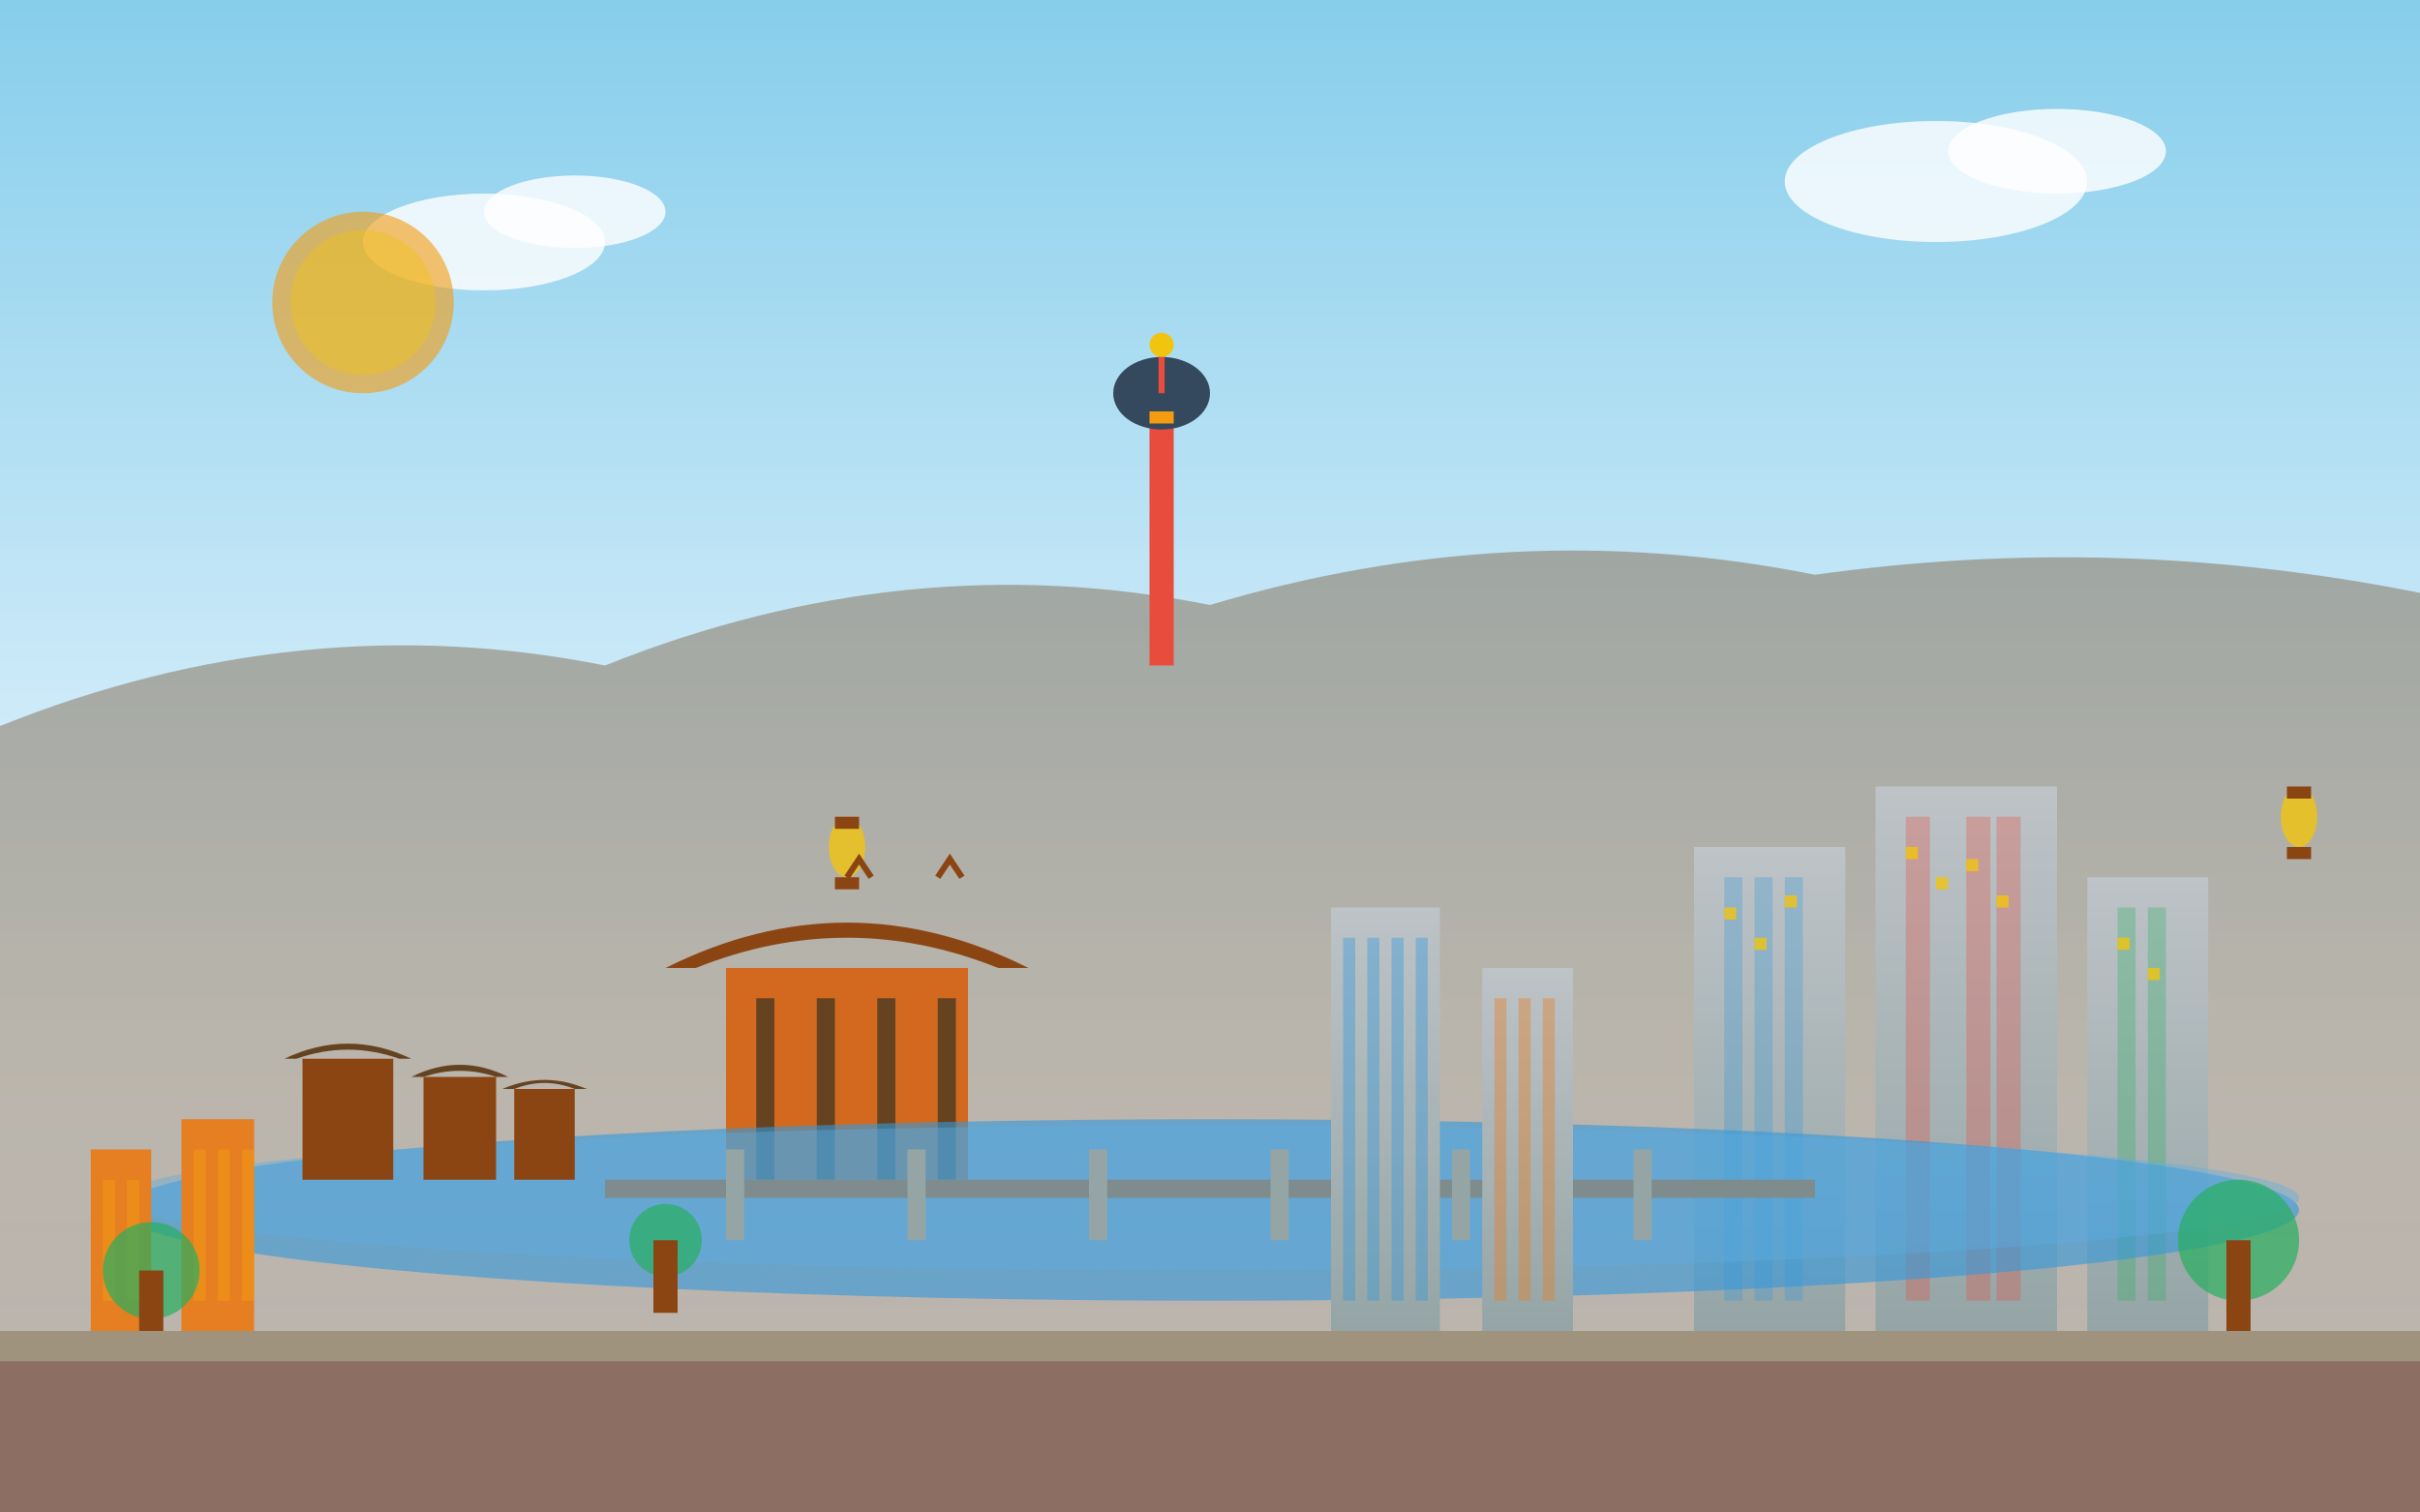 <svg width="400" height="250" viewBox="0 0 400 250" fill="none" xmlns="http://www.w3.org/2000/svg">
  <rect x="0" y="0" width="400" height="250" fill="#333333" stroke="none"/>
  <!-- Sky gradient background -->
  <defs>
    <linearGradient id="skyGradient" x1="0%" y1="0%" x2="0%" y2="100%">
      <stop offset="0%" style="stop-color:#87CEEB;stop-opacity:1" />
      <stop offset="70%" style="stop-color:#F0F8FF;stop-opacity:1" />
      <stop offset="100%" style="stop-color:#E6E6FA;stop-opacity:1" />
    </linearGradient>
    <linearGradient id="mountainGradient" x1="0%" y1="0%" x2="0%" y2="100%">
      <stop offset="0%" style="stop-color:#8B7D6B;stop-opacity:1" />
      <stop offset="100%" style="stop-color:#A0937D;stop-opacity:1" />
    </linearGradient>
    <linearGradient id="buildingGradient" x1="0%" y1="0%" x2="0%" y2="100%">
      <stop offset="0%" style="stop-color:#BDC3C7;stop-opacity:1" />
      <stop offset="100%" style="stop-color:#95A5A6;stop-opacity:1" />
    </linearGradient>
  </defs>
  
  <!-- Sky background -->
  <rect width="400" height="250" fill="url(#skyGradient)"/>
  
  <!-- Mountains (Namsan) in background -->
  <path d="M0 120 Q50 100 100 110 Q150 90 200 100 Q250 85 300 95 Q350 88 400 98 L400 250 L0 250 Z" fill="url(#mountainGradient)" opacity="0.6"/>
  
  <!-- N Seoul Tower -->
  <rect x="190" y="70" width="4" height="40" fill="#E74C3C"/>
  <ellipse cx="192" cy="65" rx="8" ry="6" fill="#34495E"/>
  <rect x="190" y="68" width="4" height="2" fill="#F39C12"/>
  <line x1="192" y1="58" x2="192" y2="65" stroke="#E74C3C" stroke-width="1"/>
  <circle cx="192" cy="57" r="2" fill="#F1C40F"/>
  
  <!-- Modern skyscrapers (Gangnam) -->
  <rect x="280" y="140" width="25" height="80" fill="url(#buildingGradient)"/>
  <rect x="285" y="145" width="3" height="70" fill="#3498DB" opacity="0.3"/>
  <rect x="290" y="145" width="3" height="70" fill="#3498DB" opacity="0.3"/>
  <rect x="295" y="145" width="3" height="70" fill="#3498DB" opacity="0.3"/>
  
  <rect x="310" y="130" width="30" height="90" fill="url(#buildingGradient)"/>
  <rect x="315" y="135" width="4" height="80" fill="#E74C3C" opacity="0.3"/>
  <rect x="325" y="135" width="4" height="80" fill="#E74C3C" opacity="0.3"/>
  <rect x="330" y="135" width="4" height="80" fill="#E74C3C" opacity="0.3"/>
  
  <rect x="345" y="145" width="20" height="75" fill="url(#buildingGradient)"/>
  <rect x="350" y="150" width="3" height="65" fill="#27AE60" opacity="0.3"/>
  <rect x="355" y="150" width="3" height="65" fill="#27AE60" opacity="0.3"/>
  
  <!-- Traditional palace (Gyeongbokgung) -->
  <rect x="120" y="160" width="40" height="35" fill="#D2691E"/>
  <path d="M110 160 Q140 145 170 160 L165 160 Q140 150 115 160 Z" fill="#8B4513"/>
  <rect x="125" y="165" width="3" height="30" fill="#654321"/>
  <rect x="135" y="165" width="3" height="30" fill="#654321"/>
  <rect x="145" y="165" width="3" height="30" fill="#654321"/>
  <rect x="155" y="165" width="3" height="30" fill="#654321"/>
  
  <!-- Hangang (Han River) -->
  <ellipse cx="200" cy="200" rx="180" ry="15" fill="#3498DB" opacity="0.6"/>
  <ellipse cx="200" cy="198" rx="180" ry="12" fill="#5DADE2" opacity="0.4"/>
  
  <!-- Bridge over Han River -->
  <rect x="100" y="195" width="200" height="3" fill="#7F8C8D"/>
  <rect x="120" y="190" width="3" height="15" fill="#95A5A6"/>
  <rect x="150" y="190" width="3" height="15" fill="#95A5A6"/>
  <rect x="180" y="190" width="3" height="15" fill="#95A5A6"/>
  <rect x="210" y="190" width="3" height="15" fill="#95A5A6"/>
  <rect x="240" y="190" width="3" height="15" fill="#95A5A6"/>
  <rect x="270" y="190" width="3" height="15" fill="#95A5A6"/>
  
  <!-- Traditional buildings (Bukchon Hanok Village) -->
  <rect x="50" y="175" width="15" height="20" fill="#8B4513"/>
  <path d="M47 175 Q57.5 170 68 175 L66 175 Q57.5 172 49 175 Z" fill="#654321"/>
  
  <rect x="70" y="178" width="12" height="17" fill="#8B4513"/>
  <path d="M68 178 Q76 174 84 178 L82 178 Q76 176 70 178 Z" fill="#654321"/>
  
  <rect x="85" y="180" width="10" height="15" fill="#8B4513"/>
  <path d="M83 180 Q90 177 97 180 L95 180 Q90 178 85 180 Z" fill="#654321"/>
  
  <!-- Modern office buildings -->
  <rect x="220" y="150" width="18" height="70" fill="url(#buildingGradient)"/>
  <rect x="222" y="155" width="2" height="60" fill="#3498DB" opacity="0.4"/>
  <rect x="226" y="155" width="2" height="60" fill="#3498DB" opacity="0.4"/>
  <rect x="230" y="155" width="2" height="60" fill="#3498DB" opacity="0.4"/>
  <rect x="234" y="155" width="2" height="60" fill="#3498DB" opacity="0.4"/>
  
  <rect x="245" y="160" width="15" height="60" fill="url(#buildingGradient)"/>
  <rect x="247" y="165" width="2" height="50" fill="#E67E22" opacity="0.4"/>
  <rect x="251" y="165" width="2" height="50" fill="#E67E22" opacity="0.4"/>
  <rect x="255" y="165" width="2" height="50" fill="#E67E22" opacity="0.4"/>
  
  <!-- Residential buildings -->
  <rect x="30" y="185" width="12" height="35" fill="#E67E22"/>
  <rect x="32" y="190" width="2" height="25" fill="#F39C12" opacity="0.5"/>
  <rect x="36" y="190" width="2" height="25" fill="#F39C12" opacity="0.5"/>
  <rect x="40" y="190" width="2" height="25" fill="#F39C12" opacity="0.5"/>
  
  <rect x="15" y="190" width="10" height="30" fill="#E67E22"/>
  <rect x="17" y="195" width="2" height="20" fill="#F39C12" opacity="0.5"/>
  <rect x="21" y="195" width="2" height="20" fill="#F39C12" opacity="0.5"/>
  
  <!-- Trees and greenery -->
  <circle cx="25" cy="210" r="8" fill="#27AE60" opacity="0.7"/>
  <rect x="23" y="210" width="4" height="15" fill="#8B4513"/>
  
  <circle cx="110" cy="205" r="6" fill="#27AE60" opacity="0.7"/>
  <rect x="108" y="205" width="4" height="12" fill="#8B4513"/>
  
  <circle cx="370" cy="205" r="10" fill="#27AE60" opacity="0.7"/>
  <rect x="368" y="205" width="4" height="18" fill="#8B4513"/>
  
  <!-- Traditional lanterns -->
  <ellipse cx="140" cy="140" rx="3" ry="5" fill="#F1C40F" opacity="0.8"/>
  <rect x="138" y="135" width="4" height="2" fill="#8B4513"/>
  <rect x="138" y="145" width="4" height="2" fill="#8B4513"/>
  
  <ellipse cx="380" cy="135" rx="3" ry="5" fill="#F1C40F" opacity="0.8"/>
  <rect x="378" y="130" width="4" height="2" fill="#8B4513"/>
  <rect x="378" y="140" width="4" height="2" fill="#8B4513"/>
  
  <!-- Clouds -->
  <ellipse cx="80" cy="40" rx="20" ry="8" fill="white" opacity="0.8"/>
  <ellipse cx="95" cy="35" rx="15" ry="6" fill="white" opacity="0.8"/>
  
  <ellipse cx="320" cy="30" rx="25" ry="10" fill="white" opacity="0.8"/>
  <ellipse cx="340" cy="25" rx="18" ry="7" fill="white" opacity="0.8"/>
  
  <!-- Sun -->
  <circle cx="60" cy="50" r="15" fill="#F39C12" opacity="0.6"/>
  <circle cx="60" cy="50" r="12" fill="#F1C40F" opacity="0.4"/>
  
  <!-- Ground/base -->
  <rect x="0" y="220" width="400" height="30" fill="#8D6E63"/>
  <rect x="0" y="220" width="400" height="5" fill="#A0937D"/>
  
  <!-- Traditional Korean architectural details -->
  <path d="M140 145 L142 142 L144 145" stroke="#8B4513" stroke-width="1" fill="none"/>
  <path d="M155 145 L157 142 L159 145" stroke="#8B4513" stroke-width="1" fill="none"/>
  
  <!-- City lights (windows) -->
  <rect x="285" y="150" width="2" height="2" fill="#F1C40F" opacity="0.8"/>
  <rect x="290" y="155" width="2" height="2" fill="#F1C40F" opacity="0.8"/>
  <rect x="295" y="148" width="2" height="2" fill="#F1C40F" opacity="0.8"/>
  <rect x="315" y="140" width="2" height="2" fill="#F1C40F" opacity="0.8"/>
  <rect x="320" y="145" width="2" height="2" fill="#F1C40F" opacity="0.8"/>
  <rect x="325" y="142" width="2" height="2" fill="#F1C40F" opacity="0.8"/>
  <rect x="330" y="148" width="2" height="2" fill="#F1C40F" opacity="0.8"/>
  <rect x="350" y="155" width="2" height="2" fill="#F1C40F" opacity="0.8"/>
  <rect x="355" y="160" width="2" height="2" fill="#F1C40F" opacity="0.8"/>
</svg>
